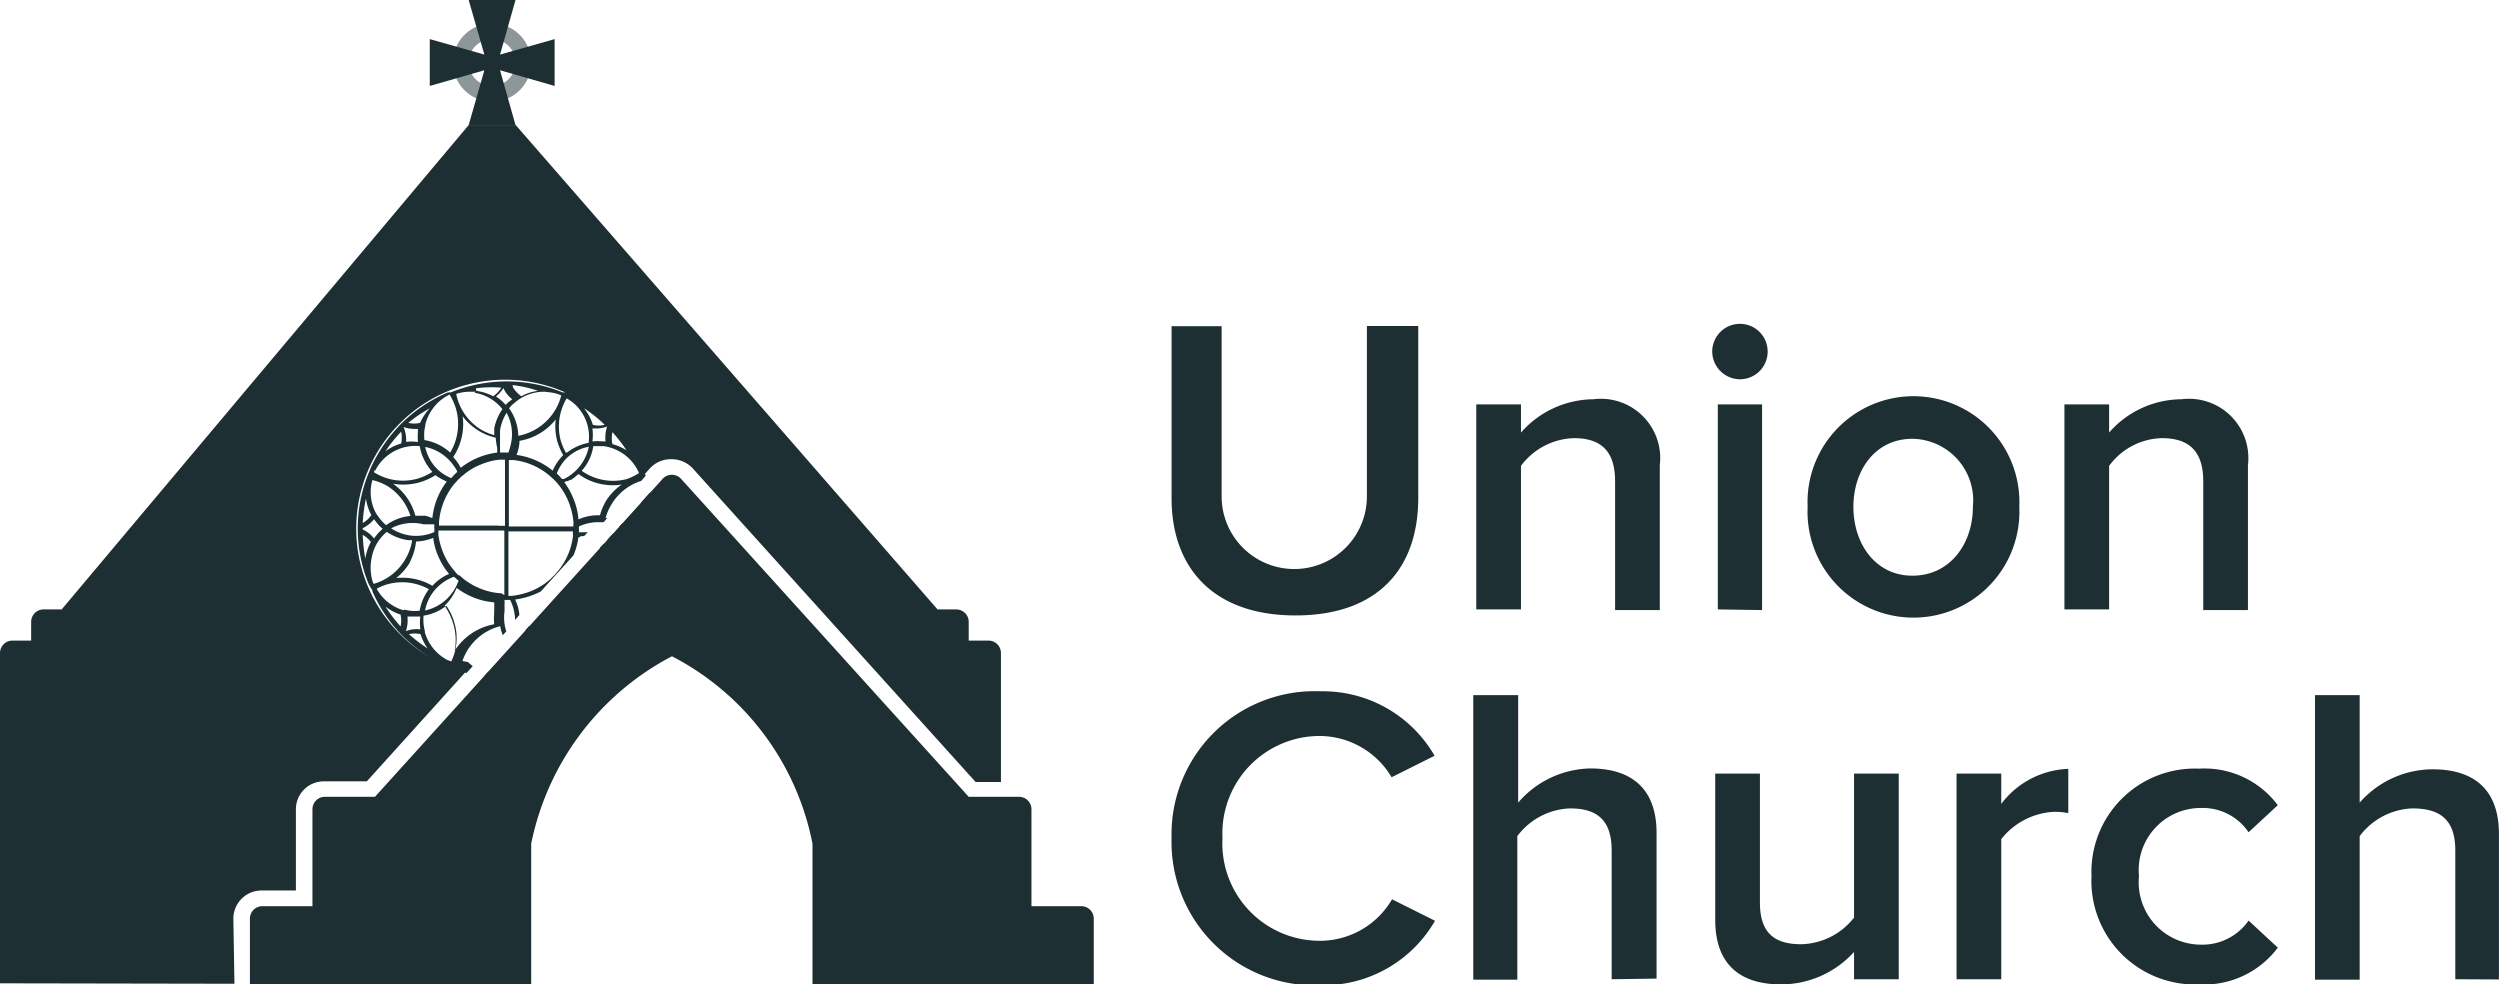 <svg xmlns="http://www.w3.org/2000/svg" viewBox="0 0 116.34 45.81"><defs><style>.cls-1{fill:#1d2f33}</style></defs><g id="Layer_2" data-name="Layer 2"><g id="Capa_1" data-name="Capa 1"><path class="cls-1" d="M54.52 23.18v-8h2.33v7.92a3.38 3.38 0 106.76 0v-7.93H66v8c0 3.29-1.88 5.47-5.71 5.47s-5.77-2.21-5.77-5.46zM75.16 28.39v-6c0-1.49-.75-2-1.92-2a3.18 3.18 0 00-2.46 1.29v6.68H68.7v-9.54h2.08v1.31a4.53 4.53 0 013.37-1.55 2.76 2.76 0 013.09 3.07v6.74zM79.68 16.36A1.29 1.29 0 1181 17.65a1.3 1.3 0 01-1.32-1.29zm.26 12v-9.54H82v9.57zM84.12 23.59a4.93 4.93 0 119.85 0 4.93 4.93 0 11-9.85 0zm7.69 0A2.87 2.87 0 0089 20.42c-1.76 0-2.75 1.49-2.75 3.17s1 3.2 2.75 3.2 2.81-1.49 2.81-3.2zM102.53 28.39v-6c0-1.49-.76-2-1.93-2a3.14 3.14 0 00-2.45 1.29v6.68h-2.08v-9.54h2.08v1.31a4.5 4.5 0 013.37-1.55 2.76 2.76 0 013.09 3.07v6.74zM54.52 39a6.66 6.66 0 016.93-6.83 6 6 0 015.31 3l-2 1a3.91 3.91 0 00-3.33-1.92A4.53 4.53 0 0056.89 39a4.53 4.53 0 004.56 4.78 3.88 3.88 0 003.33-1.93l2 1a6 6 0 01-5.31 3A6.67 6.67 0 0154.52 39zM75 45.57v-6c0-1.49-.77-1.95-1.94-1.95a3.21 3.21 0 00-2.45 1.29v6.68h-2.05V32.35h2.09v5A4.54 4.54 0 0174 35.76c2.06 0 3.09 1.07 3.09 3v6.78zM86.28 45.57V44.3a4.59 4.59 0 01-3.39 1.51c-2.06 0-3.07-1.07-3.07-3V36h2.08v6c0 1.49.75 1.94 1.92 1.94a3.2 3.2 0 002.46-1.24V36h2.08v9.57zM91.05 45.57V36h2.08v1.41a4.09 4.09 0 013.12-1.63v2.06a3.1 3.1 0 00-.66-.06 3.33 3.33 0 00-2.46 1.27v6.52zM97.33 40.77a4.81 4.81 0 015-5 4.26 4.26 0 013.67 1.7l-1.36 1.26a2.57 2.57 0 00-2.2-1.13 2.89 2.89 0 00-2.9 3.17 2.9 2.9 0 002.9 3.19 2.61 2.61 0 002.2-1.12L106 44.1a4.28 4.28 0 01-3.66 1.71 4.82 4.82 0 01-5.01-5.04zM114.26 45.57v-6c0-1.49-.78-1.95-2-1.95a3.21 3.21 0 00-2.45 1.29v6.68h-2.08V32.35h2.08v5a4.54 4.54 0 013.39-1.55c2.06 0 3.09 1.07 3.09 3v6.78z"/><path d="M22.9 1.82a1.09 1.09 0 11-1.09 1.09 1.09 1.09 0 011.09-1.09m0-.73a1.82 1.82 0 101.82 1.82 1.82 1.82 0 00-1.82-1.82z" opacity=".5" fill="#1d2f33"/><path class="cls-1" d="M10.91 45.78L0 45.76V30.39a.58.58 0 01.58-.58h.87v-.87a.58.58 0 01.55-.58h.87L21.81 5.82H24l19.63 22.54h.87a.58.58 0 01.58.58v.87H46a.58.58 0 01.58.58v6H45.4L32.24 21.8a1.34 1.34 0 00-1-.43 1.31 1.31 0 00-1 .43l-.27.3a6.93 6.93 0 10-8.31 9.18l-4.59 5.08h-2a1.3 1.3 0 00-1.3 1.3v3.78h-1.6a1.31 1.31 0 00-1.31 1.31zm6.23-18.64a6.84 6.84 0 010-5.09l.09-.22a7 7 0 011.51-2.18 6.91 6.91 0 012.11-1.39h.13a6.88 6.88 0 015.2 0h.13a6.74 6.74 0 012.15 1.49A6.78 6.78 0 0130 22a.58.58 0 00.05.14l-.21.24a2.46 2.46 0 00-1.41 1.14 2.38 2.38 0 00-.25.59h.08l-.17.19h-.25a2.12 2.12 0 00-.9.2v.14a.53.53 0 010 .13H27.35l-.17.18H27.01L27 25h-.08a3.49 3.49 0 01-.23.84l-1.52 1.68a2.09 2.09 0 01-.3.14 3.52 3.52 0 01-.9.24 2 2 0 01.2.72l-.2.23a2.16 2.16 0 00-.23-.93h-.26v.05a.2.2 0 010 .08v.08a.19.19 0 000 .07V28.44a2.1 2.1 0 00.08.94l-.16.18a1.66 1.66 0 01-.12-.42 2.51 2.51 0 00-1.76 1.62l.26.05A1.93 1.93 0 0022 31l-.29.32c-.21-.06-.41-.12-.62-.2a1.64 1.64 0 01-.33-.14 7.08 7.08 0 01-2.1-1.46 6.86 6.86 0 01-1.33-2v-.05a2.44 2.44 0 01-.19-.33zm.2-.08a1.17 1.17 0 00.05.11 2.49 2.49 0 001.48-1.16 2.45 2.45 0 00.31-.87h-.16a2.29 2.29 0 01-1.02-.39 2.16 2.16 0 00-.46.54 2.14 2.14 0 00-.26.76 2.24 2.24 0 00.06 1.01zm.07-2a1.9 1.9 0 01.4-.45 1.72 1.72 0 01-.32-.34.44.44 0 01-.08-.11 1.64 1.64 0 01-.53.42v.06a1.46 1.46 0 01.53.42zm0-3.16v.08a2.51 2.51 0 002 .3 2.67 2.67 0 00.71-.32 2.43 2.43 0 01-.59-1.2 2.1 2.1 0 00-2.07 1.14zm1.45-1.33a1.94 1.94 0 01.59 0 2.47 2.47 0 010-.47.68.68 0 010-.14h-.17a1.43 1.43 0 01-.5-.09 1.57 1.57 0 01.12.7zm4.65-2.66a1.61 1.61 0 01-.43.54 2.11 2.11 0 01.45.39l.05-.05.05-.05.09-.07.12-.09a1.36 1.36 0 01-.42-.53h-.06zm4.74 1.94a1.43 1.43 0 01-.5.09h-.18a2.43 2.43 0 010 .6 2.5 2.5 0 01.47 0h.14a1.57 1.57 0 01.07-.68zM27 19.09a1.94 1.94 0 00-.63-.55 2.56 2.56 0 00-.28 1.95 2.87 2.87 0 00.24.57h.06a2.3 2.3 0 011-.45 2.05 2.05 0 00-.39-1.52zm.4 1.7a2 2 0 00-.87.39l-.13.11a2.17 2.17 0 00-.49.74 3 3 0 01.24.26h.09l.12-.06.1-.06.11-.08a2.12 2.12 0 00.83-1.3zm-.71 3.54a3.31 3.31 0 00-.24-1 3.19 3.19 0 00-.43-.74l-.15-.18a.94.94 0 01-.1-.1l-.18-.16a3.12 3.12 0 00-1.69-.74h-.22v3.09h3zm-3.22 3.36v-3H20.4v.2a3.44 3.44 0 00.22.82 3 3 0 00.54.87 1.54 1.54 0 00.17.19h.05l.18.16a3.11 3.11 0 00.77.45 3 3 0 001 .23zM21 30.78a2.47 2.47 0 00.15-1.78 2.51 2.51 0 00-.38-.81 2.25 2.25 0 01-1.06.46 2.12 2.12 0 00.06.71.14.14 0 010 .06 2.09 2.09 0 00.35.7 2.15 2.15 0 00.69.59zm-2.11-1.41a1.38 1.38 0 01.67-.08 2.43 2.43 0 010-.6h-.6a1.51 1.51 0 01-.07.67zm-.08-1l.26.05a2.36 2.36 0 00.46 0 2.28 2.28 0 01.43-1 2.54 2.54 0 00-1.89-.24 2.11 2.11 0 00-.54.22 2.09 2.09 0 001.25 1zm2.29-7.1a1.34 1.34 0 00.11.14l.09.12.07.11.07.13a3.45 3.45 0 011.7-.71v-.1a.49.49 0 010-.11 2.65 2.65 0 01-.07-.48 2.68 2.68 0 01-1.54-1 2.77 2.77 0 01-.46 1.93zm3.07-.78a.88.88 0 010 .16 2.2 2.2 0 01-.13.52 3.44 3.44 0 011.68.73 2.36 2.36 0 01.49-.72 3 3 0 01-.28-.66 2.67 2.67 0 01-.07-1 2.72 2.72 0 01-1.72 1zm-.57-1.32a2.22 2.22 0 00-.33.85v.38a.49.49 0 000 .12v.54h.39a3.18 3.18 0 00.14-.53 2.07 2.07 0 00-.23-1.33zm-.41 5.3h.31v-3.08h-.23a2.91 2.91 0 00-.9.23 2.79 2.79 0 00-.8.48 1.37 1.37 0 00-.18.16.8.8 0 00-.13.13l-.16.18a3.24 3.24 0 00-.67 1.72V24.46h2.77zm-3.41-3.71a2.05 2.05 0 00.59 1.09 2.05 2.05 0 00.63.4 2.37 2.37 0 01.27-.28v-.05l-.06-.11-.06-.09a1 1 0 01-.08-.11 2.15 2.15 0 00-1.32-.82zm.52 1.33a2.9 2.9 0 01-.82.37 2.82 2.82 0 01-1.19.05A2.68 2.68 0 0119.33 24h.47l.16.05.16.06a3.37 3.37 0 01.67-1.7 2.83 2.83 0 01-.52-.29zm-2.11 2.49a2.19 2.19 0 00.9.34 2.13 2.13 0 001.12-.16.92.92 0 000-.16v-.2h-.5a2.12 2.12 0 00-1.55.21zm.91 1.55a2.73 2.73 0 01-.66.77 2.75 2.75 0 011.68.36 2.87 2.87 0 01.28-.26l.14-.1.15-.09a1.36 1.36 0 01.21-.1 3.29 3.29 0 01-.52-.86 3 3 0 01-.22-.82 2.25 2.25 0 01-.8.17 2.6 2.6 0 01-.29.96zm2.25.91l-.22-.2a2 2 0 00-.57.31 2.05 2.05 0 00-.78 1.26 2.12 2.12 0 001.54-1.34zm4-8.81a2.09 2.09 0 00-1.35.47l-.13.11a.68.68 0 00-.12.12l-.06.07a2.29 2.29 0 01.43 1.28 2.56 2.56 0 002-1.88 1.91 1.91 0 00-.52-.14zm-3.23 0h-.28a2.05 2.05 0 00-.61.1A2.52 2.52 0 0022.4 20a2.63 2.63 0 00.6.25v-.1V20v-.06a2.31 2.31 0 01.38-.9 2.08 2.08 0 00-1.29-.76zm-2.31 1.53a2 2 0 00-.06.26 2.36 2.36 0 000 .46 2.33 2.33 0 011.2.58 2.58 2.58 0 00.28-2 2.72 2.72 0 00-.31-.7 2.13 2.13 0 00-1.14 1.45zm-2.31 4.13l.15.21a2.05 2.05 0 00.32.34 2.27 2.27 0 011.13-.43A2.55 2.55 0 0018 22.6a2.74 2.74 0 00-.67-.26 2.06 2.06 0 00.17 1.55zm.44 4.34a7 7 0 00.7.92 1.28 1.28 0 000-.55 2.28 2.28 0 01-.7-.37zm2 2a2.35 2.35 0 01-.37-.72 1.23 1.23 0 00-.54 0 6.87 6.87 0 00.97.73zM23 29.05a2.09 2.09 0 010-.5.5.5 0 010-.12v-.08-.08a.24.24 0 000-.08v-.08a.3.3 0 010-.08 3.22 3.22 0 01-1-.24 3.48 3.48 0 01-.75-.43 2.39 2.39 0 01-.56.83 3 3 0 01.42.9 2.67 2.67 0 01.05 1.19A2.77 2.77 0 0123 29.05zm3.66-4.16v-.16h-3v3h.15a3.36 3.36 0 00.92-.23 3 3 0 00.81-.49 1.45 1.45 0 00.18-.17 1.45 1.45 0 00.17-.18 3.12 3.12 0 00.78-1.77zm2.26-2.34a2.69 2.69 0 01-2-.49l-.19.16-.15.11h-.05l-.11.06h-.05l-.11.05a3.44 3.44 0 01.41.73 3.15 3.15 0 01.25 1 2.25 2.25 0 011-.19 2.8 2.8 0 01.28-.67 2.7 2.7 0 01.73-.76zm.83-.51a2.48 2.48 0 00-.27-.47 2.13 2.13 0 00-1.4-.81h-.47a2.2 2.2 0 01-.54 1.15 2.52 2.52 0 002.11.38 2.87 2.87 0 00.58-.29zm-.54-1a7.14 7.14 0 00-.71-.93 1.32 1.32 0 000 .56 2.24 2.24 0 01.72.33zm-2-2a2.32 2.32 0 01.38.73 1.14 1.14 0 00.55 0 6 6 0 00-.96-.77zm-3.33-1a1.45 1.45 0 00.38.4 2.1 2.1 0 01.78-.25 5.67 5.67 0 00-1.19-.27zm-1.71.15a2.3 2.3 0 01.78.25 1.32 1.32 0 00.38-.4 5.67 5.67 0 00-1.19.03zM19 19.68a1.28 1.28 0 00.55 0A2.39 2.39 0 0120 19a6.43 6.43 0 00-1 .68zM17.94 21a2.16 2.16 0 01.73-.36 1.44 1.44 0 000-.55 6.19 6.19 0 00-.73.91zm-1.06 3.34a1.18 1.18 0 00.4-.37 2.32 2.32 0 01-.25-.77 7.42 7.42 0 00-.15 1.13zm0 .56A7.71 7.71 0 0017 26a2.32 2.32 0 01.26-.78 1.32 1.32 0 00-.38-.33zm6.57 6.63a6.56 6.56 0 01-.9-.07l.17-.2a5.48 5.48 0 00.57.05A1.08 1.08 0 0023 31l.15-.17a1.45 1.45 0 01.4.52h.06a1.46 1.46 0 01.42-.53 2.86 2.86 0 01-.45-.4 2.08 2.08 0 01-.34.32l.59-.66a.56.56 0 01-.1.15 2.2 2.2 0 00.54.47 2.14 2.14 0 001.74.15 2.55 2.55 0 00-1.1-1.32 2.67 2.67 0 00-.46-.2l.16-.18a3.11 3.11 0 01.41.2 2.79 2.79 0 01.76.65 2.8 2.8 0 01.48-1.87 2.61 2.61 0 01-.32-.34v-.06l.15-.16.07.09a2 2 0 001.26.78 2.18 2.18 0 00-.91-1.34l.15-.16a2.67 2.67 0 01.47.42 3 3 0 01.71-.31A2.86 2.86 0 0129 27a2.67 2.67 0 01-1.08-1.51l.18-.19a2.51 2.51 0 001.2 1.64 2.37 2.37 0 00.46.2 2.15 2.15 0 00-.29-2.05 2.57 2.57 0 00-.33-.33 2.19 2.19 0 01-.9.39l.27-.3a1.91 1.91 0 00.45-.23l-.16-.09.15-.17.2.12a2.1 2.1 0 00.69-1.1l.42-.47a7 7 0 01-.26 4.35.61.61 0 01-.05.12A6.87 6.87 0 0126.23 31a6.84 6.84 0 01-2.64.53h-.11s-.03 0-.03-.01zm4.66-2a1.28 1.28 0 00-.55 0 2.28 2.28 0 01-.37.73 5.78 5.78 0 00.92-.72zm.14-.89a2.12 2.12 0 01-.44 0h-.16a2.48 2.48 0 010 .47v.13a1.56 1.56 0 01.68.08 1.57 1.57 0 01-.08-.67zm1-.43a2.06 2.06 0 01-.74.37 1.32 1.32 0 000 .56 8.15 8.15 0 00.71-.92zm.61-4.21a1.32 1.32 0 00.41.37 7.67 7.67 0 00-.15-1.16 2.37 2.37 0 01-.26.79zm-.2 1l.08.12a1.41 1.41 0 01.54-.43v-.06a1.49 1.49 0 01-.54-.42 2.15 2.15 0 01-.4.45 2.58 2.58 0 01.32.34zm.46 1.1a7.51 7.51 0 00.15-1.16 1.24 1.24 0 00-.41.38 2.25 2.25 0 01.26.73zm-2.5 2.42a2.24 2.24 0 00.73-.06 2.15 2.15 0 001.27-1 2.55 2.55 0 00-1.76-.16 2.42 2.42 0 00-.64.27 2.23 2.23 0 01.4.9zm-1.38 2.28a2.11 2.11 0 001.18-1.62 2.48 2.48 0 000-.47 2.27 2.27 0 01-1-.4 2.54 2.54 0 00-.36 2.09 2.74 2.74 0 00.18.35zm-2.39.55a6.34 6.34 0 001.15-.19 2.32 2.32 0 01-.78-.26 1.41 1.41 0 00-.37.4z"/><path class="cls-1" d="M17.45 37.08h-2.33a.58.58 0 00-.58.58v4.51h-2.32a.58.58 0 00-.59.58v3.06h13.09v-6.55a12.68 12.68 0 016.55-8.72 12.53 12.53 0 016.54 8.72v6.55H50.9v-3.06a.58.58 0 00-.58-.58H48v-4.51a.58.58 0 00-.58-.58h-2.34L31.7 22.29a.58.58 0 00-.87 0zM20 1.82V4l2.54-.73-.73 2.55h2.18l-.72-2.55 2.54.73V1.82l-2.54.72.72-2.54h-2.18l.73 2.54L20 1.82z"/></g></g></svg>

